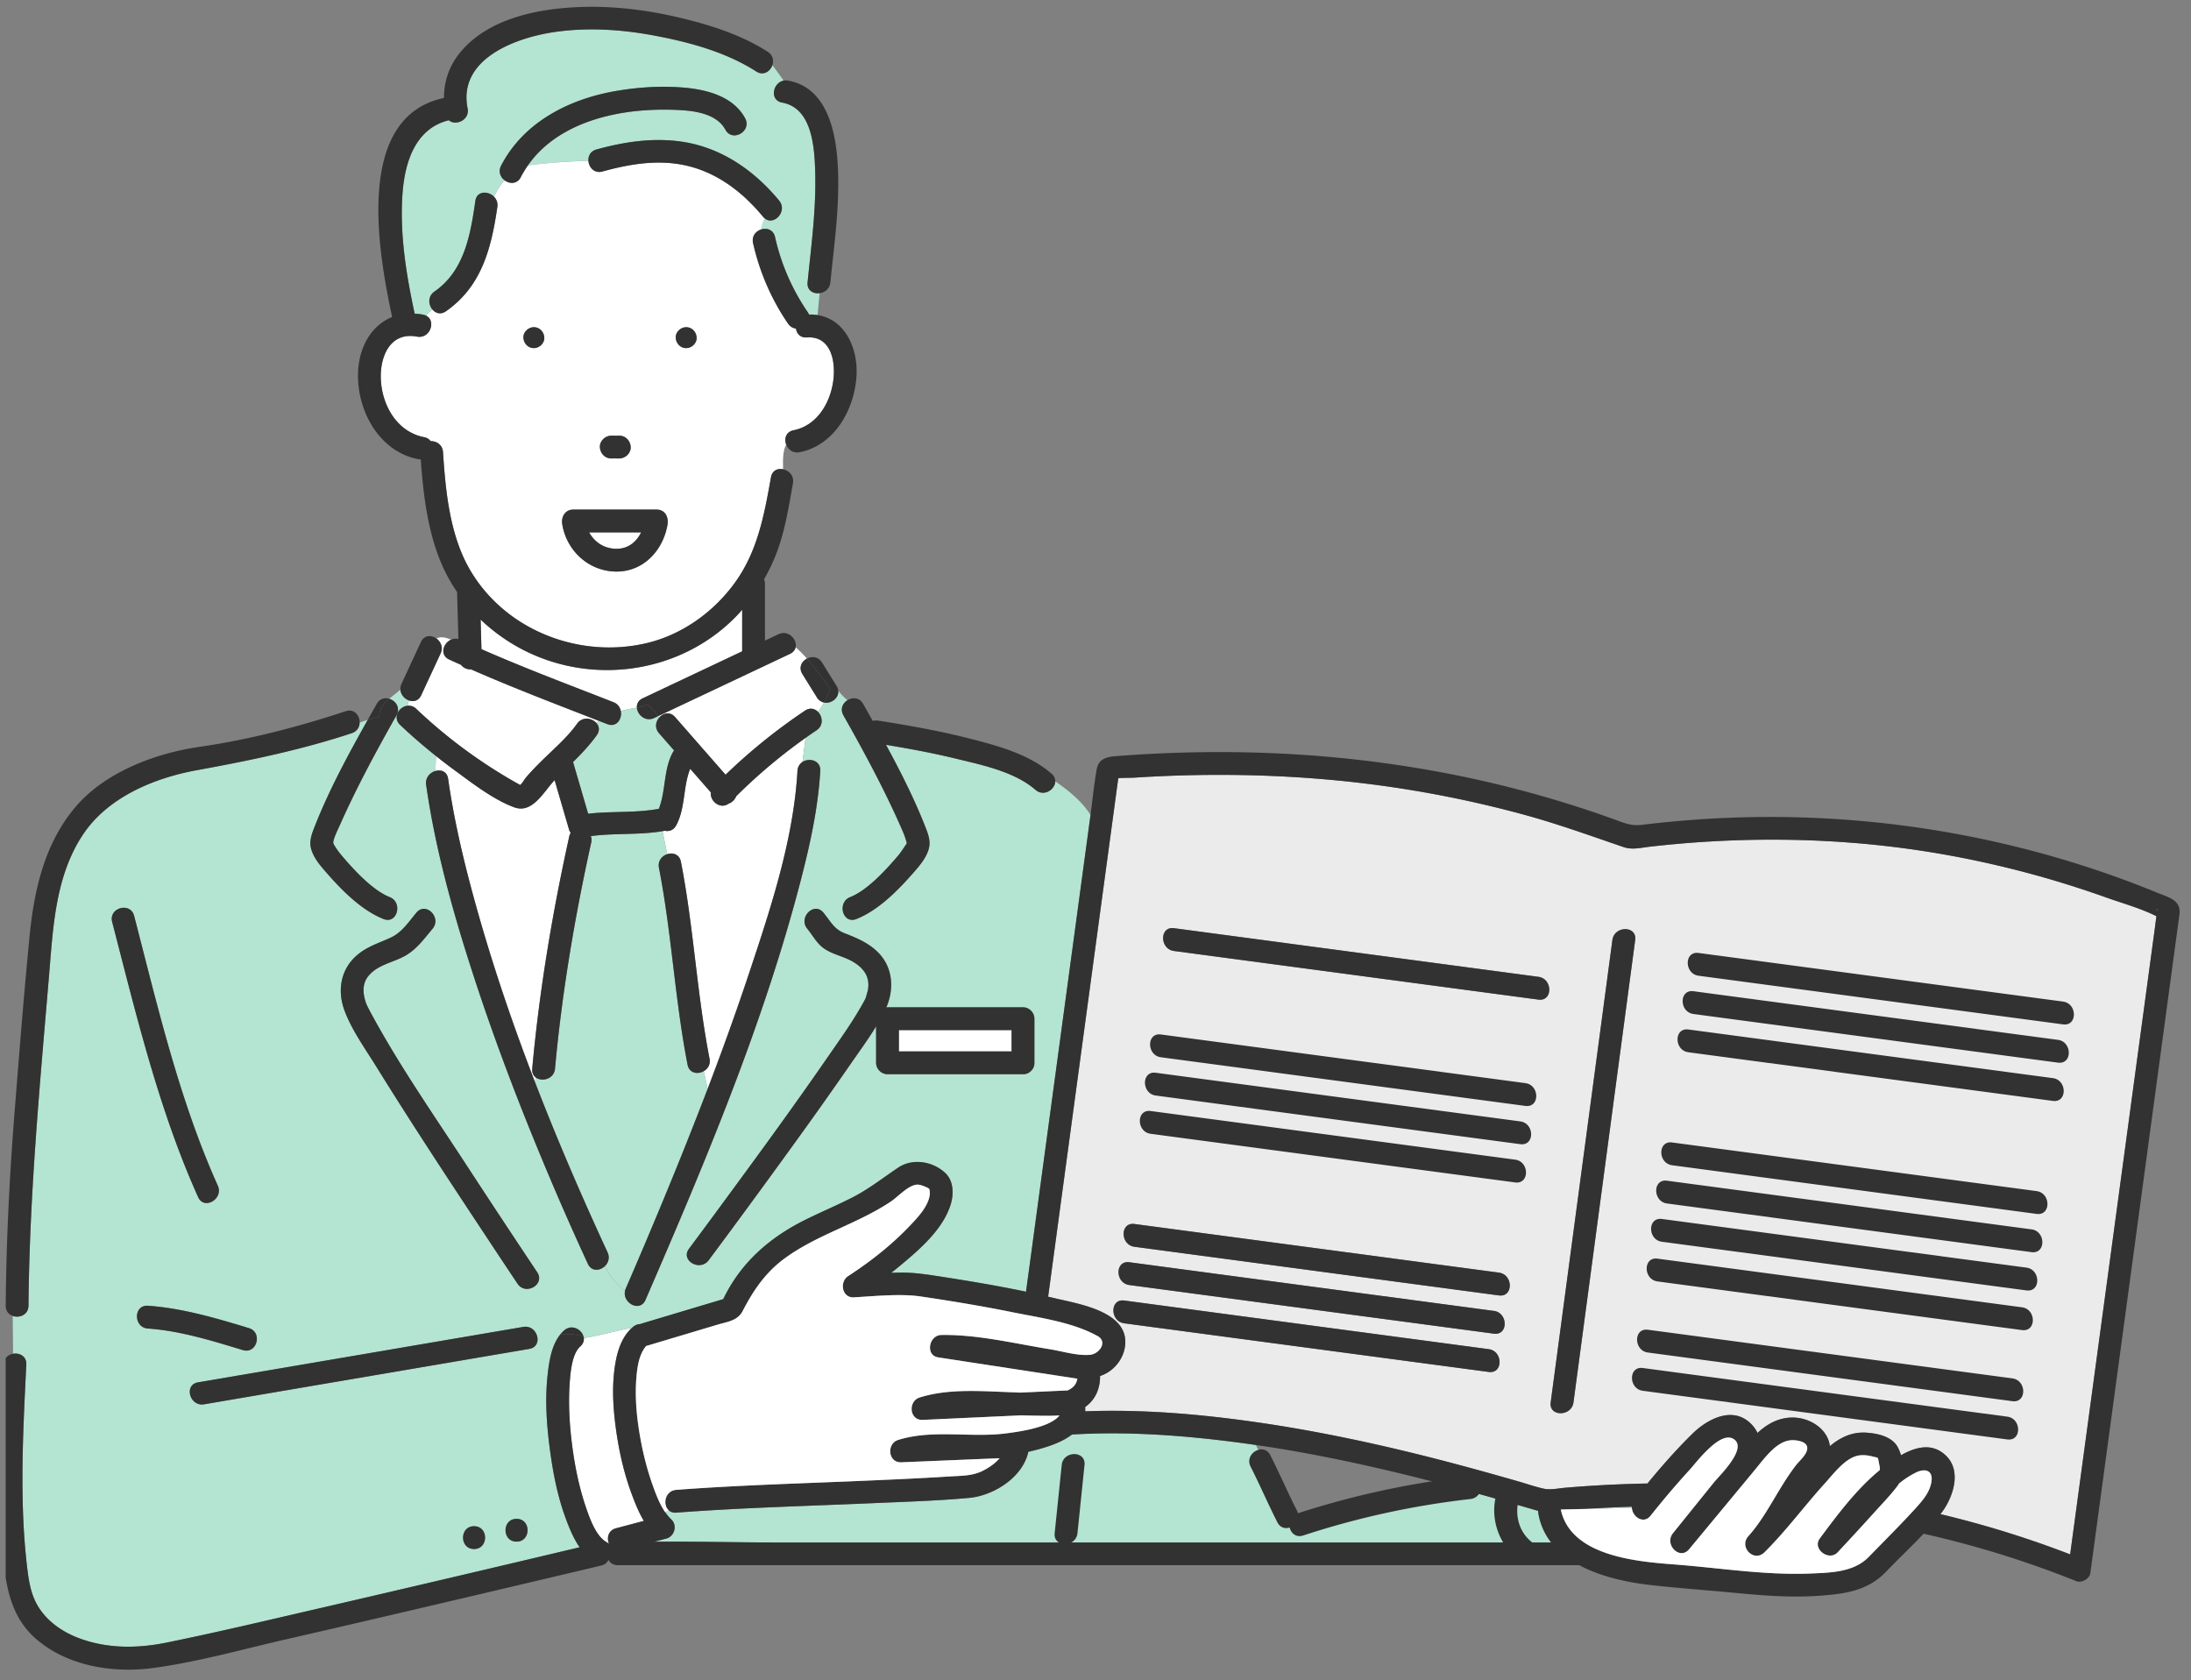 <?xml version="1.0" encoding="utf-8"?>
<svg xmlns="http://www.w3.org/2000/svg" width="193" height="148" fill="none">
  <rect width="100%" height="100%" fill="#808080" stroke="none"/>
  <g clip-path="url(#a)">
    <path d="M79.879 74.266c-.001-.043.015-.044 0 0Z" fill="#B4E4D2"/>
    <path d="M51.893 46.9c.45.803 1.206 1.374 2.235 1.44 1.147.074 1.91-.557 2.349-1.44h-4.584Z" fill="#fff"/>
    <path d="M143.744 132.724c-1.328.04-2.656.105-3.982.195l3.985-.09a.927.927 0 0 1-.003-.105ZM54.194 38.389v-.008l-.206.028a4.01 4.01 0 0 1 .206-.02ZM54.205 40.375v.007c.069-.008.137-.017.205-.027a4.01 4.01 0 0 1-.205.02Z" fill="#B4E4D2"/>
    <path d="m38.81 57.568-1.707 3.676c-.233.502-.683.6-1.08.46-.047.153-.087.31-.119.464a.948.948 0 0 1 .762.276 44.798 44.798 0 0 0 9.15 6.706c.187-.132.343-.449.486-.623.444-.534.934-1.027 1.427-1.515 1.06-1.047 2.236-2.043 3.105-3.261.462-.648 1.304-.509 1.701-.057.072-.065.144-.129.217-.192-3.765-1.467-7.551-2.905-11.25-4.532-.337.012-.681-.12-.888-.398-.348-.157-.697-.312-1.043-.473-.87-.403-.53-1.457.179-1.753-.438-.164-.89-.315-1.31-.1.382.273.622.782.37 1.324v-.002ZM65.037 54.095c-4.88 5.2-12.803 6.392-19.097 3.077a16.144 16.144 0 0 1-3.602-2.593c.024.87.05 1.739.073 2.608 3.82 1.681 7.739 3.149 11.623 4.67.388.151.593.46.654.789.47-.159.956-.216 1.414-.308-.024-.32.122-.639.514-.824l8.76-4.137v-3.663c-.113.128-.223.256-.34.38v.001Z" fill="#fff"/>
    <path d="M56.102 62.339c-.459.093-.945.148-1.414.308.125.684-.375 1.463-1.187 1.145l-.75-.291-.216.191c.243.276.318.67.033 1.07-.615.863-1.34 1.627-2.09 2.368l1.33 4.551c2.068-.237 4.179-.05 6.226-.432.625-1.56.403-3.441 1.224-4.957.037-.068.079-.129.123-.182l-1.33-1.52c-.404-.462-.294-1.026.024-1.386l-.095-.12-.352.166c-.773.365-1.48-.276-1.526-.91v-.001Z" fill="#B4E4D2"/>
    <path d="m71.958 61.434-1.28-2.062c-.355-.571-.057-1.116.404-1.357-.31-.35-.64-.685-.998-1-.05.234-.204.448-.498.586l-11.605 5.48.094.12c.35-.395.95-.543 1.396-.034l4.442 5.078A50.732 50.732 0 0 1 70.91 62.6c.437-.294.863-.18 1.143.105.203-.256.384-.532.542-.817a.953.953 0 0 1-.638-.455v.001Z" fill="#fff"/>
    <path d="M38.269 25.687c2.648-1.844 3.169-4.99 3.607-7.99.13-.898 1.13-.892 1.644-.368.253-.525.548-1.03.93-1.447-.366-.277-.577-.77-.308-1.29 1.966-3.798 5.91-5.826 9.989-6.554 1.93-.343 3.924-.48 5.88-.34 2.098.153 4.536.72 5.622 2.716.619 1.136-1.115 2.148-1.733 1.013-.878-1.613-3.255-1.729-4.876-1.763-1.632-.034-3.272.08-4.873.407-3.022.618-5.876 1.97-7.642 4.488 1.806-.212 3.558-.356 5.324-.394-.028-.422.18-.852.706-.997 2.497-.691 5.072-1.074 7.653-.668 3.408.536 6.273 2.545 8.437 5.166.766.929-.431 2.243-1.262 1.575a3.22 3.22 0 0 0-.326.972c.494-.159 1.08.012 1.227.662a19.039 19.039 0 0 0 2.872 6.61c.05.074.089.148.117.221a4.05 4.05 0 0 1 .765.049c.05-.644.117-1.29.18-1.933-.556.076-1.137-.238-1.066-.948.33-3.266.775-6.55.67-9.84-.07-2.14-.29-5.527-2.911-6-1.124-.202-.83-1.736.125-1.932-.311-.464-.645-.92-.988-1.363-.186.552-.788.963-1.42.558-2.67-1.714-5.884-2.58-8.975-3.162-2.919-.549-5.994-.747-8.941-.292-3.38.521-8.37 2.386-7.51 6.7.206 1.036-1.054 1.582-1.656 1.05-2.93.727-3.867 3.639-4.075 6.44-.264 3.548.323 7.134 1.067 10.596.24.014.484.042.737.089.096.017.181.047.256.082l.556-.556c-.343-.431-.394-1.15.192-1.559l.006.002Z" fill="#B4E4D2"/>
    <path d="M71.07 29.725c-.579.04-.895-.34-.954-.78a.99.99 0 0 1-.706-.443 20.57 20.57 0 0 1-3.075-7.088c-.137-.61.246-1.048.708-1.196a3.21 3.21 0 0 1 .326-.972 1.073 1.073 0 0 1-.157-.156c-1.96-2.37-4.45-4.199-7.551-4.65-2.22-.322-4.449.076-6.586.668-.721.199-1.202-.363-1.24-.94a55.78 55.78 0 0 0-5.324.395c-.23.33-.445.675-.636 1.045-.324.626-.986.608-1.425.278-.382.418-.677.924-.93 1.447.215.219.345.53.29.902-.529 3.629-1.378 6.994-4.529 9.188-.471.328-.931.168-1.205-.175l-.556.556c.926.436.376 2.072-.79 1.853-2.353-.44-3.266 1.737-3.184 3.739.096 2.315 1.418 4.65 3.815 5.121.268.052.453.18.57.346.51-.01 1.05.312 1.093.965.224 3.447.595 7.302 2.36 10.347 3.093 5.343 9.648 7.895 15.597 6.477 3.08-.733 5.817-2.688 7.689-5.228 2.06-2.795 2.647-6.043 3.244-9.381.109-.607.604-.8 1.07-.7-.025-.826-.034-1.634.27-2.173-.194-.507-.034-1.128.646-1.263 2.122-.423 3.3-2.508 3.52-4.535.18-1.684-.29-3.789-2.35-3.643v-.004ZM53.848 38.38c.115 0 .23.003.346 0h.013c.023 0 .045.003.068.006.09-.004.18-.007.278-.007.563 0 .98.46 1.004 1.004.024.542-.48 1.002-1.004 1.003-.115 0-.23-.002-.346 0h-.014c-.022 0-.044-.002-.067-.005a6.564 6.564 0 0 1-.278.006c-.563 0-.98-.46-1.004-1.003-.024-.542.479-1.002 1.004-1.004Zm-6.821-7.715c-.516 0-.897-.422-.92-.92-.023-.497.438-.92.92-.92.515 0 .897.422.92.92.022.497-.439.92-.92.92ZM58.81 46.162c-.38 2.348-2.191 4.285-4.681 4.184-2.352-.095-4.239-1.885-4.602-4.184-.1-.632.257-1.271.968-1.271h7.348c.6 0 .92.43.964.895.022.116.025.242.004.376h-.001Zm1.635-15.498c-.515 0-.897-.422-.92-.92-.022-.497.439-.92.92-.92.516 0 .898.422.92.92.023.497-.438.92-.92.92ZM55.638 131.6c-.654-1.767-1.082-3.622-1.35-5.484-.26-1.812-.397-3.656-.164-5.478.166-1.301.527-2.76 1.545-3.668-1.424.246-2.815.686-4.244.903.025.252-.062.518-.318.745-.7.62-.854 2.158-.928 3.209-.13 1.853-.016 3.735.226 5.576.24 1.84.62 3.685 1.224 5.441.352 1.028.9 2.514 1.798 3.007.06.033.11.068.157.108.012-.008.025-.014.038-.021-.184-.502-.024-1.133.64-1.309l2.45-.648c-.447-.752-.78-1.587-1.074-2.381ZM64.846 70.144a1.138 1.138 0 0 1-.68.657c-.722.518-1.653-.228-1.55-.995l-1.821-2.08c-.639 1.566-.41 3.46-1.236 4.983-.234.432-.63.552-.997.475-.067.013-.136.023-.203.034.141.67.28 1.346.413 2.026.497-.162 1.079.01 1.207.666 1.121 5.742 1.4 11.606 2.521 17.349.1.505-.152.894-.505 1.098.109.52.224 1.04.34 1.556 1.285-3.369 2.512-6.76 3.65-10.18 1.903-5.72 3.911-11.758 4.262-17.823a.975.975 0 0 1 .441-.786c.093-.711.186-1.423.273-2.128a48.109 48.109 0 0 0-6.115 5.147v.001Z" fill="#fff"/>
    <path d="M92.954 68.826c-.01.728-1.01 1.39-1.746.748-1.826-1.589-4.666-2.177-6.948-2.733-2.054-.5-4.132-.887-6.216-1.23 1.282 2.355 2.497 4.761 3.468 7.233.221.566.454 1.166.333 1.782-.176.89-.885 1.68-1.464 2.34-1.333 1.52-3.043 3.237-4.953 3.993-.252.1-.474.093-.656.015-.354.31-.76.568-.926.94.154.11.33.207.536.288 1.134.441 2.252.91 3.093 1.83 1.193 1.306 1.278 3.142.599 4.712.034-.004.068-.011.104-.011h11.936c.544 0 1.004.46 1.004 1.003v3.888c0 .315-.12.553-.302.716a.925.925 0 0 1-.702.287H78.178a1.018 1.018 0 0 1-1.004-1.003V90.41c-.724 1.188-1.563 2.325-2.341 3.453a405.757 405.757 0 0 1-5.227 7.366 863.75 863.75 0 0 1-7.182 9.788c-.764 1.025-2.505.023-1.733-1.012a847.528 847.528 0 0 0 2.522-3.409c3.311-4.495 6.612-9.002 9.785-13.597 1.097-1.589 2.245-3.18 3.161-4.883.02-.036.084-.175.118-.246.026-.113.166-.592.18-.678.192-1.128-.353-1.887-1.286-2.45-.821-.497-1.81-.648-2.595-1.198-.632-.444-.982-1.147-1.463-1.73-.817-.99.596-2.416 1.419-1.419.481.584.773 1.134 1.312 1.52.168-.373.574-.632.927-.94-.688-.288-.816-1.58.123-1.95 1.498-.594 3.127-2.37 4.206-3.639.263-.308.463-.642.695-.97a.599.599 0 0 0 .08-.142c-.125-.54-.36-1.058-.583-1.563-1.471-3.316-3.215-6.542-5-9.698-.312-.551-.055-1.075.362-1.334a5.12 5.12 0 0 1-.817-.84c.072.654-.625 1.168-1.243 1.05a6.17 6.17 0 0 1-.543.817c.408.417.505 1.203-.129 1.629a41.95 41.95 0 0 0-.96.662c-.086.705-.18 1.417-.273 2.128.609-.397 1.62-.137 1.566.787-.186 3.218-.881 6.402-1.686 9.516-3.292 12.744-8.488 25.034-13.71 37.088-.478 1.103-2.014.287-1.806-.78-.752-.603-1.339-1.368-1.776-2.193-.437.413-1.17.484-1.489-.207a254.366 254.366 0 0 1-3.62-8.212c-2.381-5.66-4.578-11.405-6.476-17.246-1.776-5.465-3.34-11.048-4.153-16.746-.09-.63.344-1.08.825-1.217 0-.432.023-.865.068-1.297a49.07 49.07 0 0 1-3.185-2.756c-.702-.664-.089-1.62.658-1.695.032-.155.072-.31.119-.464-.386-.138-.721-.506-.753-.953-.301.271-.659.526-.98.806.56.17 1.008.794.633 1.457-1.785 3.158-3.527 6.382-5 9.698-.206.467-.49.998-.579 1.515.012.008.033.12.115.256.197.32.413.618.657.904 1.078 1.267 2.709 3.045 4.207 3.638 1.188.47.667 2.411-.534 1.935-1.91-.757-3.619-2.473-4.953-3.993-.58-.66-1.287-1.45-1.463-2.34-.122-.616.111-1.216.333-1.782 1.273-3.242 2.967-6.373 4.683-9.425-.24.073-.477.15-.71.224a.974.974 0 0 1-.694.942c-4.482 1.482-9.027 2.417-13.657 3.263-3.75.686-7.804 2.368-9.996 5.634-2.484 3.7-2.66 8.28-3.022 12.575-.815 9.647-1.718 19.268-1.8 28.958-.008.813-.804 1.114-1.392.905l.033 3.34c.565-.102 1.2.213 1.165.947-.284 5.854-.618 11.839.051 17.675.127 1.103.286 2.284.795 3.285.794 1.559 2.304 2.611 3.92 3.193 2.467.887 5.06.855 7.595.341 4.377-.89 8.726-1.926 13.077-2.931a4055.744 4055.744 0 0 0 23.304-5.465c-.532-.762-.9-1.672-1.203-2.485-.742-1.987-1.15-4.097-1.425-6.194-.274-2.093-.424-4.239-.207-6.345.124-1.21.318-2.703 1.119-3.707-.66.061-1.317.192-1.994.303.046.429-.163.852-.72.947l-3.555.605c-8.364 1.426-16.73 2.851-25.093 4.278-1.266.216-1.805-1.718-.534-1.935l3.556-.605c8.364-1.426 16.729-2.851 25.093-4.278.712-.122 1.194.437 1.253.988.677-.111 1.335-.243 1.994-.303.106-.133.221-.258.35-.372.653-.579 1.516-.114 1.702.512.015.053.028.106.034.161 1.43-.217 2.821-.658 4.245-.904.033-.029.065-.059.099-.087a1.02 1.02 0 0 1 .628-.242c.04-.017.08-.032.123-.046l7.187-2.15c1.553-3.231 4.092-5.441 7.294-7.021 1.347-.665 2.733-1.247 4.071-1.93 1.476-.753 2.699-1.733 4.062-2.643 1.274-.85 3.08-.537 4.159.512.717.697.725 1.863.442 2.758-.678 2.16-2.672 3.894-4.352 5.294-.288.241-.58.478-.875.711.254-.007.508-.014.762-.018 1.267-.02 2.482.179 3.73.373 2.466.383 4.933.797 7.377 1.31l.293-2.16c.973-7.197 1.948-14.396 2.92-21.593.82-6.05 1.638-12.1 2.456-18.151.005-.034.01-.069.013-.104-.758-1.184-1.88-2.106-3.108-2.954l-.001-.004Zm-47.45 64.969c1.293 0 1.29 2.007 0 2.007-1.292 0-1.292-2.007 0-2.007Zm-3.745.651c1.294 0 1.291 2.007 0 2.007s-1.291-2.007 0-2.007ZM9.879 81.212c-.323-1.253 1.613-1.782 1.936-.533 2.066 7.973 3.98 16.227 7.37 23.763.525 1.17-1.204 2.19-1.734 1.013-3.466-7.707-5.459-16.09-7.572-24.243ZM21.39 118.93c-2.694-.819-5.542-1.704-8.36-1.897-1.284-.087-1.289-2.096 0-2.007 3.007.205 6.02 1.095 8.894 1.969 1.234.375.704 2.313-.534 1.935Zm24.198-5.845a939.43 939.43 0 0 1-2.63-3.959c-3.327-5.031-6.651-10.07-9.83-15.2-.96-1.548-2.114-3.145-2.764-4.86-.67-1.763-.383-3.65 1.074-4.913.904-.783 1.953-1.076 3.006-1.57.97-.455 1.572-1.392 2.24-2.188.833-.991 2.245.436 1.42 1.419-.732.87-1.397 1.807-2.407 2.377-1.044.59-2.282.749-3.14 1.663-.684.728-.614 1.619-.32 2.5-.004-.02.092.224.121.282l.228.441c2.462 4.602 5.493 8.947 8.343 13.311 2.115 3.239 4.243 6.467 6.392 9.683.721 1.078-1.018 2.082-1.733 1.013v.001ZM53.656 136.016a1.626 1.626 0 0 1-.032-.079l-.038.021a.835.835 0 0 1 .068.058h.002Z" fill="#B4E4D2"/>
    <path d="M46.882 94.14c.622-6.843 1.774-13.738 3.259-20.445.028-.127.074-.235.13-.326a.983.983 0 0 1-.15-.305l-1.267-4.339c-.982 1.034-1.952 2.996-3.582 2.384-1.87-.701-3.697-2.138-5.296-3.307a48.324 48.324 0 0 1-1.546-1.184c-.044.432-.067.866-.067 1.298.486-.139 1.02.043 1.111.683.438 3.068 1.105 6.1 1.892 9.096 1.568 5.973 3.535 11.858 5.766 17.642.016-.142.035-.284.055-.427-.207-.159-.338-.414-.305-.77Z" fill="#fff"/>
    <path d="M61.996 94.359c-.527.305-1.282.194-1.43-.565-1.122-5.743-1.4-11.607-2.522-17.35-.119-.608.269-1.047.73-1.198-.134-.68-.273-1.357-.413-2.026-2.087.35-4.228.153-6.318.436.063.167.08.36.032.574-1.446 6.531-2.581 13.247-3.187 19.91-.083.926-1.158 1.184-1.701.77-.02.142-.04.285-.056.427 1.956 5.076 4.115 10.076 6.39 14.987.222.479.06.932-.245 1.219.437.825 1.024 1.592 1.777 2.194.015-.078.038-.155.072-.235a508.964 508.964 0 0 0 3.429-8.093 385.952 385.952 0 0 0 3.782-9.494 116.74 116.74 0 0 1-.34-1.556ZM135.502 133.261a1.139 1.139 0 0 1-.014-.172c-.286-.075-.57-.163-.854-.244-.815-.235-1.629-.471-2.445-.704a250.222 250.222 0 0 0-5.004-1.373c-4.106 1.657-12.887 2.829-12.887 2.829s-2.672-4.437-3.687-6.309c-.636-.092-1.272-.182-1.908-.263-4.706-.603-9.517-.944-14.275-.659-1.048.811-2.604 1.237-3.848 1.524-.483 2.252-3.06 3.862-5.217 4.06-2.718.248-5.457.333-8.183.452-5.87.258-11.752.406-17.613.847a.867.867 0 0 1-.652-.195l-.32.159c.161.233.341.45.543.643.546.52.276 1.487-.442 1.677l-1.053.279c3.503-.033 7.02.065 10.514.065h68.478a5.68 5.68 0 0 1-1.134-2.616h.001Z" fill="#B4E4D2"/>
    <path d="M190.01 80.29c-.08-.384.029-.348 0 0ZM153.773 102.728c.057.019.098.04.109.064-.026-.049-.065-.067-.109-.064Z" fill="#EBEBEB"/>
    <path d="M185.571 79.074a89.208 89.208 0 0 0-4.956-1.61 87.79 87.79 0 0 0-10.006-2.303c-6.031-1.019-12.17-1.365-18.28-1.116a94.7 94.7 0 0 0-7.013.543c-.776.089-1.531.293-2.28.037-2.901-.99-5.761-2.029-8.721-2.84a98.614 98.614 0 0 0-18.027-3.167c-3.061-.251-6.132-.367-9.204-.358a116.67 116.67 0 0 0-7.094.24c-.458.029-.989.006-1.481.052l-.19 1.402-.703 5.188-4.234 31.306-1.052 7.778c.179.041.359.082.537.125 1.972.479 6.177 1.095 6.26 3.768.042 1.385-.923 2.677-2.223 3.092.008 1.089-.387 2.076-1.314 2.738.01.13.01.255.004.375 4.981-.187 9.982.234 14.918.936 5.749.817 11.431 2.056 17.046 3.527a267.53 267.53 0 0 1 6.19 1.711c.727.209 1.453.461 2.191.631.629.145 1.298-.018 1.95-.074a110.313 110.313 0 0 1 7.235-.372c1.254-1.527 2.566-3.019 3.972-4.396 1.305-1.277 3.497-2.435 5.095-.915.285.271.488.559.624.857.732-.674 1.571-1.198 2.626-1.329 1.792-.223 3.577.923 3.748 2.493.923-.773 1.957-1.268 3.204-1.188 1.02.066 2.324.343 2.816 1.349.098.199.18.416.247.64 1.293-.735 2.777-1.14 3.992.066 1.372 1.362.588 3.645-.397 4.968-.039.052-.082.103-.121.155a89.005 89.005 0 0 1 11.426 3.544l.811-5.993 4.235-31.307 1.874-13.857.575-4.252c.037-.27.074-.539.109-.808-1.362-.692-2.981-1.136-4.385-1.638l-.004.002Zm-54.43 41.782c-1.305-.175-2.61-.348-3.916-.522l-28.194-3.763c-1.264-.169-1.277-2.177 0-2.007 1.305.175 2.611.348 3.916.522l28.194 3.763c1.264.169 1.276 2.177 0 2.007Zm.45-3.37-3.916-.522-28.195-3.763c-1.263-.169-1.276-2.177 0-2.008l3.917.524 28.194 3.763c1.264.169 1.276 2.177 0 2.007v-.001Zm.45-3.371c-1.305-.173-2.611-.348-3.917-.523l-28.194-3.763c-1.263-.169-1.276-2.177 0-2.007l3.917.522 28.194 3.763c1.263.169 1.276 2.177 0 2.007v.001Zm3.478-26.058-3.916-.522-28.195-3.763c-1.263-.168-1.276-2.177 0-2.007l3.917.522 28.194 3.763c1.264.169 1.276 2.177 0 2.007Zm8.521-5.254-.677 5.08c-.976 7.308-1.952 14.616-2.926 21.924l-1.834 13.733c-.168 1.263-2.177 1.276-2.007 0l.678-5.08 2.926-21.924 1.833-13.733c.169-1.263 2.177-1.276 2.007 0Z" fill="#EBEBEB"/>
    <path d="M51.392 117.713c-.187-.627-1.049-1.091-1.702-.512a2.94 2.94 0 0 0-.35.372c.673-.062 1.35-.046 2.054.14h-.002Z" fill="#323232"/>
    <path d="M190.151 78.69c-12.769-5.25-26.63-7.449-40.398-6.514a98.34 98.34 0 0 0-5.176.49c-.899.11-1.554-.188-2.39-.49a97.648 97.648 0 0 0-12.469-3.585c-6.702-1.453-13.555-2.209-20.41-2.324-3.484-.059-6.97.047-10.446.3-1.028.075-2.052.06-2.256 1.204-.236 1.323-.365 2.675-.544 4.007.612.955.987 2.079.987 3.47 0-1.391-.375-2.514-.987-3.47a2.565 2.565 0 0 0-.013.104l-2.455 18.152c-.973 7.197-1.948 14.395-2.92 21.592-.099.72-.196 1.441-.294 2.161-2.444-.515-4.91-.928-7.377-1.31-1.248-.194-2.464-.393-3.73-.373-.253.004-.508.011-.761.018.295-.235.586-.472.874-.711 1.68-1.399 3.674-3.135 4.352-5.294.281-.896.275-2.062-.442-2.758-1.08-1.05-2.885-1.363-4.159-.512-1.363.911-2.587 1.89-4.062 2.643-1.338.683-2.724 1.264-4.071 1.93-3.202 1.58-5.743 3.791-7.294 7.021l-7.187 2.15a1.13 1.13 0 0 0-.123.045 1.035 1.035 0 0 0-.628.242c-.034.028-.066.059-.099.088-1.019.908-1.38 2.367-1.546 3.668-.233 1.822-.095 3.666.165 5.478.267 1.862.696 3.718 1.35 5.484.293.794.627 1.629 1.074 2.381l-2.45.649c-.664.176-.824.807-.64 1.308.01.027.019.054.031.079-.021-.02-.045-.039-.068-.058-.384.234-.61.792-1.094.306.486.486.71-.072 1.094-.306a1.073 1.073 0 0 0-.157-.108c-.899-.493-1.446-1.979-1.798-3.007-.603-1.756-.984-3.602-1.224-5.441-.242-1.841-.355-3.721-.226-5.576.074-1.049.228-2.588.928-3.209.256-.226.343-.492.318-.745a.783.783 0 0 0-.035-.161c-.704-.187-1.38-.201-2.053-.139-.8 1.004-.995 2.498-1.12 3.706-.216 2.106-.066 4.254.209 6.346.276 2.097.683 4.207 1.424 6.194.303.813.673 1.723 1.204 2.484-7.764 1.843-15.531 3.67-23.305 5.465-4.351 1.005-8.7 2.042-13.077 2.931-2.535.516-5.129.548-7.595-.341-1.618-.581-3.125-1.633-3.92-3.193-.51-1.001-.668-2.18-.794-3.284-.67-5.836-.336-11.821-.052-17.675.035-.735-.6-1.049-1.165-.948-.428.078-.816.393-.842.948-.263 5.403-.495 10.858-.082 16.258.22 2.872.578 5.792 2.853 7.827 2.745 2.458 6.81 3.125 10.365 2.653 3.928-.522 7.83-1.632 11.686-2.515 5.788-1.326 11.57-2.68 17.35-4.039 3.494-.823 6.987-1.646 10.48-2.476.328-.079.533-.269.636-.501l.002-.001c.15.272.43.471.836.471h84.674c1.931 1.036 4.296 1.523 6.259 1.745 2.512.284 5.044.458 7.56.701 2.422.233 4.863.418 7.295.248 2.257-.158 4.304-.428 5.921-2.126 1.07-1.123 2.228-2.198 3.3-3.34a87.819 87.819 0 0 1 13.455 4.178c.457.185 1.167-.206 1.234-.701.428-3.164.857-6.327 1.284-9.491l2.794-20.65 2.715-20.076.83-6.137.202-1.49c.011-.082.025-.164.032-.246.109-1.198-.903-1.42-1.842-1.806l.003.003Zm-61.77 57.185H68.158c-3.495 0-7.01-.098-10.514-.065l1.053-.279c.718-.19.99-1.156.442-1.677a4.12 4.12 0 0 1-.543-.643c-.489-.705-.812-1.561-1.09-2.34-.56-1.562-.948-3.188-1.21-4.826-.252-1.585-.372-3.226-.227-4.828.08-.898.244-1.953.857-2.658l.051-.01c.027-.007.053-.012.08-.021l6.139-1.836c.874-.262 1.779-.339 2.224-1.205.926-1.802 2-3.375 3.647-4.597 2.872-2.131 6.439-3.06 9.406-5.047.648-.433 1.586-1.508 2.381-1.491.282.005.932.288 1.004.381.004.004.062.282.048.441-.094 1.087-1.132 2.142-1.84 2.884-1.584 1.658-3.438 3.105-5.358 4.354-.782.509-.545 1.931.507 1.87 1.92-.111 4.134-.333 5.86-.08 2.736.402 5.465.858 8.175 1.404 2.418.488 5.259.873 7.443 2.094.88.49.172 1.572-.684 1.648-1.118.099-2.427-.315-3.523-.492-3.12-.504-6.401-1.311-9.575-1.255-1.082.019-1.424 1.794-.267 1.971l12.254 1.878c-.07.504-.393.83-.856 1.034l-4.215.194a10.13 10.13 0 0 0-.393-.022c-2.737-.082-5.772-.389-8.426.452-1.04.329-.909 2.024.267 1.971l8.667-.399c.546.015 1.092.028 1.638.032.57.004 1.165.019 1.749-.028-.846 1.095-3.763 1.463-4.73 1.586-3.13.399-6.414-.377-9.475.573-1.046.324-.904 2.02.267 1.972 2.887-.121 5.775-.24 8.663-.36-.413.482-.973.86-1.538 1.135-.9.438-1.902.409-2.88.473-2.668.169-5.339.286-8.008.399-5.354.225-10.715.377-16.058.78a1.167 1.167 0 0 0-.184.031c-.843.205-1.001 1.323-.469 1.781a.86.86 0 0 0 .653.195c5.86-.441 11.742-.589 17.612-.846 2.726-.119 5.465-.204 8.183-.452 2.16-.198 4.734-1.807 5.217-4.06 1.243-.288 2.8-.715 3.848-1.524 4.758-.286 9.568.055 14.275.658 5.776.74 11.492 1.953 17.13 3.392 2.128.544 4.245 1.123 6.356 1.725.816.233 1.631.469 2.445.703.284.083.568.17.854.245 0 .056.004.113.014.172a5.65 5.65 0 0 0 1.134 2.615h-8.255l-.002-.002Zm41.763-5.409c-.125.98-.809 1.748-1.449 2.45-1.318 1.443-2.708 2.819-4.068 4.221-1.319 1.358-3.319 1.398-5.121 1.472-4 .166-7.984-.489-11.963-.794-3.359-.257-9.175-.722-10.054-4.844l2.275-.052a105.84 105.84 0 0 1 3.983-.195c0 .035 0 .071.002.105.06.802 1.034 1.465 1.65.688a76 76 0 0 1 3.437-4.04c.632-.69 2.744-3.556 3.929-2.678 1.145.849-1.301 3.183-1.787 3.783-1.202 1.49-2.403 2.982-3.606 4.472-.801.992.591 2.42 1.419 1.419l5.739-6.926c.38-.46.742-.939 1.147-1.377.531-.577 1.195-1.193 2.011-1.295.386-.049 1.232.044 1.447.438.319.588-.606 1.334-.92 1.744-.463.603-.88 1.235-1.279 1.881-.924 1.498-1.748 3.065-2.928 4.386-.855.958.494 2.335 1.419 1.419 1.922-1.903 3.521-4.088 5.335-6.087.755-.834 1.785-2.235 2.961-2.442.389-.068.846-.011 1.225.087.566.149.447-.01.573.605.059.293.096.441.061.597-2.047 1.675-3.724 3.925-5.282 6.023-.683.919.807 2.038 1.577 1.217a263.57 263.57 0 0 0 3.278-3.566c.671-.745 1.39-1.481 1.993-2.284.049-.068.095-.137.135-.208.481-.388.99-.734 1.528-.989.782-.368 1.454-.163 1.335.767l-.002.003Zm19.704-48.949-.575 4.253-1.875 13.857-4.234 31.306-.811 5.994a88.866 88.866 0 0 0-11.427-3.545c.039-.051.083-.102.122-.154.984-1.323 1.77-3.606.396-4.968-1.215-1.207-2.698-.801-3.991-.066a4.007 4.007 0 0 0-.247-.64c-.493-1.008-1.797-1.285-2.817-1.35-1.247-.079-2.281.416-3.203 1.189-.17-1.571-1.955-2.717-3.748-2.494-1.056.132-1.893.655-2.627 1.329a2.804 2.804 0 0 0-.623-.856c-1.598-1.522-3.79-.364-5.095.915-1.407 1.377-2.718 2.868-3.973 4.395-1.586.031-3.17.093-4.749.19-.828.051-1.657.112-2.486.183-.651.056-1.32.219-1.95.073-.737-.169-1.465-.422-2.191-.631a268.288 268.288 0 0 0-6.189-1.71c-5.615-1.47-11.298-2.711-17.047-3.528-4.934-.701-9.936-1.123-14.917-.935a2.86 2.86 0 0 0-.004-.375c.926-.663 1.322-1.651 1.314-2.738 1.3-.416 2.266-1.707 2.222-3.092-.08-2.674-4.288-3.289-6.26-3.768-.178-.043-.358-.084-.536-.126.35-2.592.702-5.185 1.051-7.777l4.235-31.307.702-5.187.19-1.403c.493-.044 1.024-.023 1.481-.052a116.482 116.482 0 0 1 7.095-.24c3.071-.008 6.143.107 9.204.358a98.74 98.74 0 0 1 18.027 3.168c2.96.81 5.82 1.85 8.72 2.84.749.255 1.504.051 2.281-.037a94.785 94.785 0 0 1 7.012-.544c6.11-.248 12.249.098 18.281 1.116a87.33 87.33 0 0 1 10.006 2.304 89.565 89.565 0 0 1 4.956 1.61c1.403.501 3.023.945 4.385 1.636-.037.27-.074.539-.109.809l.004-.002Zm.163-1.227c-.08-.384.029-.349 0 0Z" fill="#323232"/>
    <path d="m132.042 112.107-28.195-3.763-3.916-.522c-1.276-.17-1.264 1.838 0 2.007l28.194 3.763 3.917.523c1.276.17 1.263-1.838 0-2.007v-.001ZM135.52 86.05l-28.194-3.764-3.917-.522c-1.276-.17-1.263 1.839 0 2.007l28.195 3.763 3.916.522c1.276.17 1.263-1.838 0-2.007ZM131.592 115.477a272078.734 272078.734 0 0 1-32.11-4.286c-1.276-.17-1.264 1.838 0 2.007l28.194 3.763 3.916.522c1.276.17 1.264-1.838 0-2.007v.001ZM131.141 118.849l-28.194-3.763-3.917-.522c-1.276-.17-1.263 1.838 0 2.007l28.195 3.763c1.305.175 2.611.349 3.916.522 1.276.17 1.264-1.838 0-2.007ZM134.372 95.414l-28.195-3.764-3.916-.522c-1.276-.17-1.263 1.839 0 2.007a2720798.732 2720798.732 0 0 0 32.111 4.287c1.276.17 1.263-1.838 0-2.007v-.001ZM133.921 98.785A8128652.168 8128652.168 0 0 1 101.81 94.5c-1.276-.17-1.264 1.838 0 2.007l28.194 3.763 3.917.522c1.275.17 1.263-1.839 0-2.007v.001ZM133.469 102.155l-28.194-3.763c-1.305-.174-2.611-.349-3.917-.522-1.275-.17-1.263 1.838 0 2.007l28.195 3.763c1.305.175 2.611.348 3.916.522 1.276.17 1.264-1.839 0-2.007ZM179.403 104.925l-28.194-3.763-3.917-.522c-1.276-.17-1.263 1.839 0 2.007a272078.734 272078.734 0 0 0 32.111 4.287c1.276.17 1.263-1.839 0-2.007v-.002ZM178.954 108.296a240058.508 240058.508 0 0 0-32.111-4.287c-1.276-.17-1.263 1.839 0 2.007l28.194 3.764 3.917.522c1.276.169 1.263-1.839 0-2.007v.001ZM178.505 111.666l-28.195-3.764-3.916-.522c-1.276-.169-1.264 1.839 0 2.007l28.194 3.764c1.305.175 2.611.348 3.917.522 1.275.17 1.263-1.839 0-2.007ZM178.116 115.161l-28.194-3.764c-1.306-.173-2.612-.348-3.917-.522-1.276-.17-1.263 1.839 0 2.007l28.194 3.764c1.305.175 2.612.348 3.917.522 1.276.17 1.263-1.839 0-2.007ZM181.733 88.23l-28.194-3.762-3.917-.522c-1.276-.17-1.263 1.838 0 2.007l28.194 3.763 3.917.523c1.276.17 1.263-1.838 0-2.007v-.001ZM181.284 91.602 153.09 87.84c-1.306-.173-2.612-.348-3.917-.523-1.276-.17-1.263 1.838 0 2.007l28.194 3.763 3.917.522c1.276.17 1.263-1.838 0-2.007v.001ZM177.27 121.423l-28.194-3.763-3.917-.522c-1.276-.17-1.263 1.839 0 2.007a240058.508 240058.508 0 0 0 32.111 4.287c1.276.17 1.263-1.839 0-2.007v-.002ZM176.821 124.795l-28.194-3.763-3.917-.524c-1.276-.17-1.263 1.839 0 2.007l28.194 3.764 3.917.522c1.276.169 1.263-1.839 0-2.007v.001ZM180.835 94.973 152.64 91.21l-3.916-.522c-1.276-.17-1.264 1.838 0 2.007a2720798.731 2720798.731 0 0 1 32.111 4.285c1.276.17 1.263-1.838 0-2.007ZM142.033 82.802c-.61 4.578-1.221 9.156-1.833 13.733-.976 7.308-1.952 14.616-2.926 21.924l-.678 5.08c-.17 1.276 1.839 1.263 2.007 0l1.834-13.733 2.925-21.924.678-5.08c.17-1.276-1.838-1.264-2.007 0Z" fill="#323232"/>
    <path d="M168.694 132.917c.64-.702 1.324-1.47 1.449-2.451.119-.93-.553-1.135-1.334-.767a7.74 7.74 0 0 0-1.528.989 2.47 2.47 0 0 1-.136.208c-.603.803-1.321 1.539-1.993 2.284a269.17 269.17 0 0 1-3.278 3.566c-.769.822-2.259-.297-1.576-1.217 1.558-2.098 3.235-4.348 5.281-6.024.034-.155 0-.304-.061-.596-.125-.614-.006-.455-.572-.605-.379-.1-.837-.156-1.226-.087-1.175.206-2.204 1.609-2.961 2.442-1.814 1.999-3.413 4.184-5.334 6.087-.925.916-2.275-.462-1.419-1.419 1.179-1.321 2.004-2.888 2.928-4.386.399-.646.816-1.278 1.278-1.882.315-.41 1.24-1.156.92-1.743-.214-.394-1.06-.487-1.447-.438-.815.101-1.479.718-2.011 1.295-.404.438-.766.918-1.146 1.377l-5.739 6.926c-.829 1-2.22-.427-1.419-1.419 1.202-1.49 2.403-2.982 3.606-4.472.484-.601 2.931-2.935 1.786-3.784-1.184-.878-3.297 1.989-3.929 2.679a76.453 76.453 0 0 0-3.436 4.04c-.617.776-1.59.114-1.65-.688l-3.985.09-2.276.052c.88 4.121 6.696 4.586 10.055 4.844 3.978.305 7.962.96 11.962.794 1.802-.075 3.803-.114 5.122-1.472 1.361-1.402 2.751-2.778 4.067-4.221l.002-.002Z" fill="#fff"/>
    <path d="M54.128 50.346c2.49.1 4.301-1.836 4.68-4.184a1.1 1.1 0 0 0-.003-.377c-.044-.462-.364-.894-.965-.894h-7.348c-.71 0-1.068.638-.968 1.27.364 2.299 2.25 4.09 4.602 4.184h.002Zm0-2.008c-1.03-.066-1.784-.637-2.235-1.44h4.584c-.44.882-1.203 1.514-2.35 1.44ZM46.092 116.888l-25.094 4.277-3.555.606c-1.271.217-.733 2.152.533 1.935l25.094-4.278 3.555-.605c.556-.095.766-.519.72-.947-.06-.551-.541-1.11-1.253-.988Z" fill="#323232"/>
    <path d="m68.574 55.87-1.191.562v-4.998c0-.153-.03-.286-.079-.404a16.7 16.7 0 0 0 .998-2.054c.826-2.05 1.161-4.24 1.548-6.405.118-.66-.355-1.123-.866-1.233.027.884.071 1.787-.235 2.399.305-.612.262-1.516.235-2.399-.465-.1-.961.093-1.07.7-.597 3.338-1.184 6.586-3.244 9.381-1.87 2.54-4.61 4.495-7.689 5.228-5.949 1.418-12.502-1.134-15.598-6.477-1.764-3.045-2.135-6.898-2.36-10.347-.042-.653-.582-.975-1.091-.965a.872.872 0 0 0-.57-.346c-2.398-.47-3.72-2.806-3.816-5.121-.082-2.002.83-4.18 3.183-3.74 1.167.218 1.717-1.416.79-1.852l-1.085 1.086 1.086-1.086a1.065 1.065 0 0 0-.256-.082 5.935 5.935 0 0 0-.738-.089c-.745-3.46-1.33-7.046-1.067-10.597.208-2.8 1.146-5.713 4.075-6.44.602.533 1.863-.013 1.657-1.048-.86-4.315 4.13-6.18 7.51-6.7 2.947-.454 6.02-.258 8.94.29 3.092.582 6.307 1.449 8.977 3.163.63.406 1.232-.005 1.419-.558.135-.403.052-.881-.406-1.175-2.333-1.499-5.06-2.363-7.74-3C57.16.915 54.33.545 51.52.606c-3.88.085-8.648.94-11.154 4.232-.862 1.132-1.258 2.434-1.256 3.791-7.928 1.667-5.793 13.565-4.568 19.3-1.883.748-2.995 2.76-3.007 5.117-.016 3.26 1.905 6.735 5.296 7.402.08.015.158.022.231.021.236 3.305.667 6.827 2.111 9.814.313.647.68 1.27 1.089 1.864.04 1.38.078 2.762.116 4.143a.985.985 0 0 0-.628.052c-.708.297-1.05 1.35-.179 1.754.346.16.695.315 1.043.472.207.278.551.41.887.398 3.7 1.627 7.485 3.067 11.25 4.533l.75.291c.812.318 1.312-.461 1.187-1.145a1.022 1.022 0 0 0-.654-.79c-3.885-1.52-7.803-2.988-11.623-4.669l-.074-2.608a16.15 16.15 0 0 0 3.603 2.593c6.292 3.313 14.217 2.122 19.096-3.077.117-.124.228-.252.34-.38v3.663l-8.761 4.137c-.392.185-.537.503-.513.824.312-.062.61-.142.883-.284-.027-.018-.05-.037-.077-.052l.077.052c.393.26.694.641.996 1.028l11.605-5.48c.294-.14.449-.353.498-.586.147-.693-.64-1.558-1.511-1.148Z" fill="#323232"/>
    <path d="M56.985 62.055a3.275 3.275 0 0 1-.883.284c.046.633.754 1.274 1.525.91.118-.056.235-.11.352-.167-.3-.386-.603-.768-.995-1.027ZM72.026 27.758a4.168 4.168 0 0 0-.765-.049 1.068 1.068 0 0 0-.117-.221 19.025 19.025 0 0 1-2.872-6.61c-.146-.65-.733-.822-1.227-.662-.125.778.055 1.599.703 2.248-.647-.648-.827-1.47-.703-2.248-.463.148-.845.586-.708 1.196.57 2.54 1.609 4.938 3.075 7.088.188.275.442.41.706.442.058.441.375.822.954.78 2.059-.145 2.53 1.96 2.35 3.644-.219 2.029-1.397 4.113-3.52 4.535-.68.135-.84.756-.646 1.263.224-.397.617-.646 1.301-.646-.685 0-1.078.25-1.3.646.166.436.595.788 1.179.672 3.078-.614 4.797-3.724 5.007-6.65.175-2.43-.97-5.043-3.415-5.43l-.002.002ZM53.846 38.38c-.524 0-1.027.46-1.003 1.003.024.544.44 1.005 1.003 1.003.098 0 .188-.002.279-.006l.067.005h.014c.115-.003.23 0 .346 0 .525 0 1.028-.461 1.004-1.003-.025-.544-.441-1.005-1.004-1.004-.098 0-.188.003-.279.007l-.067-.006h-.014c-.115.004-.23 0-.346 0Zm.359 2.003v-.008c.067-.004.135-.011.205-.02l-.205.028Zm-.012-1.996a2.938 2.938 0 0 0-.205.02c.069-.009.137-.017.205-.028v.008ZM46.106 29.744c.023.498.404.92.92.92.482 0 .942-.423.92-.92-.023-.498-.404-.92-.92-.92-.481 0-.941.423-.92.92ZM59.524 29.744c.023.498.404.92.92.92.482 0 .941-.423.92-.92-.023-.498-.404-.92-.92-.92-.481 0-.941.423-.92.92ZM30.214 64.01c.486-.07.972-.211 1.465-.367.01-.616-.475-1.24-1.226-.992-4.186 1.383-8.518 2.511-12.884 3.14-3.856.557-8.258 2.204-10.86 5.226-2.768 3.213-3.7 7.34-4.104 11.461-.501 5.117-.904 10.251-1.312 15.377-.454 5.712-.742 11.431-.791 17.161-.004.479.27.781.616.905.588.21 1.383-.091 1.391-.905.084-9.689.986-19.31 1.8-28.958.363-4.294.54-8.875 3.023-12.575 2.19-3.265 6.245-4.95 9.996-5.633 4.63-.846 9.175-1.78 13.657-3.263.476-.157.685-.549.693-.943-.494.155-.98.297-1.465.366h.001ZM13.031 117.032c2.818.193 5.667 1.079 8.36 1.897 1.238.377 1.768-1.56.534-1.935-2.874-.873-5.887-1.763-8.894-1.969-1.289-.088-1.284 1.92 0 2.007ZM45.502 135.803c1.29 0 1.293-2.007 0-2.007-1.294 0-1.294 2.007 0 2.007ZM41.76 136.453c1.29 0 1.293-2.007 0-2.007-1.294 0-1.294 2.007 0 2.007Z" fill="#323232"/>
    <path d="M96.694 117.701c-2.184-1.22-5.025-1.605-7.443-2.093-2.71-.547-5.44-1.002-8.175-1.404-1.726-.253-3.94-.033-5.86.08-1.05.061-1.289-1.361-.507-1.87 1.92-1.25 3.775-2.697 5.359-4.354.71-.743 1.746-1.797 1.84-2.884a1.842 1.842 0 0 0-.049-.441c-.073-.094-.723-.375-1.003-.381-.796-.016-1.734 1.058-2.381 1.491-2.968 1.987-6.535 2.914-9.407 5.047-1.647 1.221-2.72 2.795-3.647 4.597-.446.865-1.35.944-2.224 1.205l-6.139 1.836c-.026.008-.053.014-.08.02a.452.452 0 0 1-.05.01c-.612.705-.777 1.759-.858 2.659-.145 1.603-.024 3.242.228 4.827.261 1.638.65 3.265 1.209 4.827.279.779.603 1.634 1.09 2.34l.32-.159c-.533-.459-.374-1.577.469-1.782.058-.014.119-.025.184-.03 5.343-.403 10.705-.555 16.058-.781 2.67-.113 5.34-.229 8.008-.399.98-.062 1.982-.034 2.88-.473.565-.276 1.125-.652 1.538-1.135l-8.663.36c-1.17.048-1.313-1.647-.267-1.972 3.062-.95 6.345-.172 9.475-.573.967-.122 3.884-.491 4.73-1.586-.584.047-1.177.032-1.749.028a81.383 81.383 0 0 1-1.638-.032l-8.667.399c-1.175.055-1.306-1.642-.267-1.971 2.654-.84 5.689-.534 8.426-.451.113.003.247.011.393.021l4.215-.194c.463-.204.785-.528.856-1.034l-12.254-1.877c-1.159-.178-.815-1.953.267-1.972 3.174-.056 6.456.751 9.575 1.256 1.096.177 2.405.59 3.523.491.856-.076 1.564-1.158.684-1.648l.001.002Z" fill="#fff"/>
    <path d="M53.52 110.323c-2.274-4.912-4.432-9.911-6.39-14.987-2.23-5.784-4.198-11.668-5.765-17.642-.787-2.997-1.455-6.028-1.892-9.097-.091-.64-.624-.82-1.111-.682-.48.136-.914.586-.825 1.216.812 5.698 2.377 11.281 4.152 16.746 1.898 5.841 4.096 11.586 6.476 17.247a256.551 256.551 0 0 0 3.62 8.212c.32.69 1.052.619 1.49.206.303-.287.464-.741.244-1.219h.001ZM70.249 67.91c-.351 6.064-2.36 12.101-4.263 17.824a247.42 247.42 0 0 1-3.65 10.18 383.852 383.852 0 0 1-3.783 9.494 489.823 489.823 0 0 1-3.428 8.093 1.122 1.122 0 0 0-.073.234c-.207 1.067 1.328 1.883 1.806.779 5.222-12.053 10.418-24.343 13.71-37.088.805-3.113 1.5-6.298 1.687-9.516.074-1.29-1.933-1.286-2.007 0ZM47.321 112.071a1088.858 1088.858 0 0 1-6.392-9.683c-2.85-4.365-5.88-8.71-8.343-13.311a18.339 18.339 0 0 1-.228-.441c-.029-.058-.125-.301-.121-.281-.294-.882-.364-1.773.32-2.502.858-.913 2.096-1.072 3.14-1.662 1.01-.571 1.676-1.508 2.406-2.377.825-.983-.586-2.41-1.419-1.42-.668.796-1.27 1.734-2.24 2.19-1.053.493-2.102.786-3.006 1.569-1.456 1.262-1.743 3.15-1.074 4.914.651 1.716 1.804 3.312 2.763 4.86 3.178 5.127 6.503 10.166 9.832 15.199a929.786 929.786 0 0 0 2.63 3.959c.714 1.068 2.452.064 1.732-1.013v-.001ZM34.29 61.556c-.39-.12-.838-.019-1.1.444l-.801 1.419c.333-.103.671-.199 1.017-.272-.001-.686.4-1.167.885-1.59Z" fill="#323232"/>
    <path d="M34.323 79.024c-1.497-.593-3.128-2.37-4.207-3.638a7.202 7.202 0 0 1-.656-.905c-.083-.135-.105-.247-.115-.256.09-.517.372-1.046.579-1.514 1.471-3.316 3.215-6.542 5-9.698.375-.663-.072-1.286-.632-1.457-.486.423-.886.906-.885 1.59-.346.073-.684.17-1.017.272-1.716 3.053-3.41 6.182-4.684 9.426-.221.565-.454 1.166-.333 1.782.176.89.885 1.68 1.464 2.34 1.334 1.52 3.043 3.236 4.953 3.993 1.201.475 1.722-1.465.533-1.935ZM91.43 67.823c.515.33 1.028.661 1.524 1.004.004-.231-.09-.468-.326-.672-1.994-1.733-4.805-2.482-7.31-3.118-2.626-.668-5.298-1.14-7.974-1.559a1.078 1.078 0 0 0-.468.027c-.282-.505-.566-1.006-.849-1.506-.324-.574-.935-.59-1.37-.32-.418.258-.675.782-.362 1.334 1.785 3.158 3.529 6.383 5 9.699.223.504.459 1.022.583 1.562a.651.651 0 0 1-.08.142c-.232.328-.432.662-.694.97-1.08 1.269-2.71 3.045-4.207 3.638-.939.371-.811 1.661-.123 1.951.183.078.404.084.656-.015 1.91-.755 3.62-2.473 4.953-3.992.58-.66 1.288-1.45 1.464-2.34.122-.617-.111-1.217-.333-1.782-.97-2.472-2.186-4.877-3.468-7.234 2.085.342 4.163.73 6.216 1.23 2.284.556 5.122 1.145 6.948 2.733.737.642 1.736-.02 1.746-.747a57.66 57.66 0 0 0-1.525-1.004v-.001Zm-11.55 6.443c-.002-.043.014-.044 0 0Z" fill="#323232"/>
    <path d="M79.18 92.621h9.929v-1.88h-9.93v1.88Z" fill="#fff"/>
    <path d="M90.113 88.734H78.177c-.036 0-.068.008-.104.011.68-1.57.594-3.404-.6-4.712-.84-.92-1.96-1.39-3.092-1.83a2.361 2.361 0 0 1-.536-.288c-.54-.386-.831-.936-1.313-1.52-.822-.997-2.235.43-1.42 1.42.482.584.832 1.287 1.464 1.729.785.55 1.774.7 2.596 1.197.932.564 1.477 1.323 1.286 2.45-.014.087-.155.566-.18.679l-.118.246c-.916 1.703-2.064 3.295-3.162 4.883-3.172 4.595-6.473 9.102-9.784 13.597a796.826 796.826 0 0 1-2.523 3.409c-.772 1.036.97 2.037 1.733 1.012a863.75 863.75 0 0 0 7.182-9.788 398.284 398.284 0 0 0 5.227-7.366c.778-1.127 1.617-2.264 2.342-3.453v3.214c0 .542.46 1.003 1.003 1.003h11.936a.923.923 0 0 0 .702-.287.923.923 0 0 0 .302-.716v-3.888c0-.542-.46-1.003-1.004-1.003v.001Zm-1.003 3.888h-9.93v-1.88h9.93v1.88ZM19.185 104.442c-3.39-7.537-5.303-15.79-7.37-23.763-.324-1.25-2.26-.72-1.934.533 2.113 8.153 4.106 16.537 7.572 24.242.528 1.176 2.259.157 1.733-1.012h-.001ZM43.517 17.33c-.247.51-.454 1.038-.66 1.521.206-.482.414-1.01.66-1.522-.514-.523-1.513-.53-1.643.369-.437 2.998-.958 6.144-3.608 7.989-.585.408-.534 1.128-.191 1.558l.566-.566-.566.567c.274.343.732.503 1.205.174 3.15-2.193 4-5.558 4.53-9.187a1.04 1.04 0 0 0-.292-.902v-.002ZM65.633 10.414C64.547 8.42 62.109 7.851 60.01 7.7c-1.957-.142-3.952-.005-5.881.34-4.079.727-8.022 2.756-9.989 6.553-.27.52-.058 1.014.308 1.29.44.33 1.102.35 1.426-.277.191-.37.405-.716.636-1.046-.214.026-.426.048-.641.076.215-.027.428-.05.64-.076 1.767-2.518 4.62-3.87 7.643-4.488 1.6-.327 3.241-.44 4.873-.407 1.62.035 3.998.15 4.876 1.763.618 1.135 2.352.123 1.733-1.013h-.002Z" fill="#323232"/>
    <path d="M68.63 17.668c-2.164-2.62-5.03-4.63-8.436-5.166-2.582-.406-5.156-.023-7.654.667-.526.146-.733.576-.706.998.038.576.519 1.138 1.24.939 2.137-.59 4.366-.99 6.586-.668 3.1.45 5.592 2.278 7.55 4.65.051.06.103.113.158.156.831.666 2.029-.648 1.262-1.575v-.001ZM73.745 13.837c-.241-2.767-1.14-6.163-4.315-6.735a1.073 1.073 0 0 0-.408.003c-.955.196-1.25 1.73-.125 1.932 2.621.473 2.84 3.861 2.91 6 .105 3.29-.34 6.574-.669 9.84-.07.71.51 1.024 1.066.948.45-.06.884-.378.941-.948.37-3.652.919-7.365.6-11.04ZM72.054 62.708c-.363.459-.795.85-1.298 1.1.503-.25.934-.643 1.298-1.1-.279-.285-.705-.4-1.143-.105a50.558 50.558 0 0 0-6.997 5.645L59.47 63.17c-.445-.51-1.046-.362-1.395.035.395.505.806.995 1.442 1.207-.634-.212-1.046-.703-1.442-1.208-.318.36-.427.924-.024 1.385l1.33 1.52a1.087 1.087 0 0 0-.122.183c-.821 1.516-.6 3.396-1.224 4.957-2.048.383-4.159.195-6.227.432L50.48 67.13c.749-.741 1.474-1.504 2.09-2.368.285-.4.21-.794-.033-1.07-.586.524-1.15 1.057-1.85 1.523.7-.466 1.263-1 1.85-1.523-.397-.45-1.24-.59-1.7.057-.869 1.22-2.047 2.215-3.107 3.262-.492.488-.983.982-1.426 1.515-.143.174-.3.49-.487.622a59.823 59.823 0 0 1-.783-.442 44.99 44.99 0 0 1-8.367-6.263.95.95 0 0 0-.761-.276c-.153.757-.073 1.499.731 1.843-.804-.344-.884-1.084-.731-1.843-.746.075-1.36 1.031-.658 1.695a48.75 48.75 0 0 0 3.184 2.756c.509.404 1.022.8 1.546 1.184 1.6 1.169 3.427 2.606 5.296 3.307 1.63.612 2.6-1.35 3.582-2.384l1.267 4.339c.034.116.087.215.15.305a1.025 1.025 0 0 0-.13.326c-1.484 6.707-2.637 13.602-3.259 20.445-.032.354.098.611.306.769.543.414 1.618.154 1.701-.77.606-6.663 1.741-13.379 3.187-19.91a1.02 1.02 0 0 0-.032-.575c2.09-.282 4.231-.083 6.318-.436.067-.011.136-.021.203-.034.366.079.763-.043.997-.475.826-1.523.597-3.417 1.235-4.984l1.821 2.081c-.101.768.829 1.513 1.551.995.298-.098.558-.349.68-.657a47.891 47.891 0 0 1 7.076-5.81c.634-.424.537-1.21.13-1.628l-.003.002Z" fill="#323232"/>
    <path d="M61.525 91.507c.092.92.27 1.884.472 2.85.352-.203.605-.592.506-1.098-1.121-5.742-1.4-11.607-2.522-17.35-.128-.656-.71-.827-1.206-.664-.461.15-.849.59-.73 1.198 1.122 5.743 1.4 11.607 2.522 17.35.148.758.902.87 1.43.565-.203-.967-.381-1.931-.472-2.851ZM38.439 56.244c-.44-.315-1.072-.317-1.362.31L35.37 60.23a1.044 1.044 0 0 0-.1.52c.032.447.366.815.753.953.124-.406.286-.793.411-1.105-.124.31-.287.7-.411 1.105.396.14.846.042 1.08-.46l1.706-3.676c.25-.541.013-1.05-.37-1.324v.001ZM71.084 58.016c-.462.24-.759.785-.404 1.357l1.28 2.062c.166.268.397.409.639.454.221-.396.4-.808.537-1.203-.682-.925-1.314-1.84-2.05-2.671h-.002Z" fill="#323232"/>
    <path d="M72.412 58.358c-.327-.527-.9-.566-1.328-.343.736.83 1.368 1.746 2.05 2.671l.032-.089c-.01.03-.02.06-.032.09l.232.312c-.079-.104-.155-.209-.232-.313a7.647 7.647 0 0 1-.537 1.204c.62.117 1.316-.398 1.243-1.05a1.006 1.006 0 0 0-.148-.417l-1.28-2.062v-.002ZM93.524 129.051l-.62 6.006c-.132 1.284 1.876 1.275 2.008 0l.62-6.006c.133-1.283-1.876-1.275-2.008 0ZM110.162 129.197c.824 1.62 1.536 3.288 2.361 4.908.586 1.151 2.318.137 1.733-1.013-.824-1.619-1.536-3.288-2.361-4.907-.586-1.152-2.318-.137-1.733 1.012ZM132.01 131.077c-.979 2.391-.035 5.086 2.006 6.571 1.045.76 2.049-.979 1.012-1.733-1.363-.993-1.699-2.801-1.083-4.305.489-1.195-1.452-1.714-1.935-.533Z" fill="#323232"/>
    <path d="M129.521 130.044a76.046 76.046 0 0 0-15.255 3.283c-1.223.4-.7 2.338.533 1.935a73.549 73.549 0 0 1 14.722-3.211c1.269-.14 1.283-2.15 0-2.007Z" fill="#323232"/>
  </g>
  <defs>
    <clipPath id="a">
      <path fill="#fff" transform="translate(.5 .513)" d="M0 0h192v147H0z"/>
    </clipPath>
  </defs>
</svg>